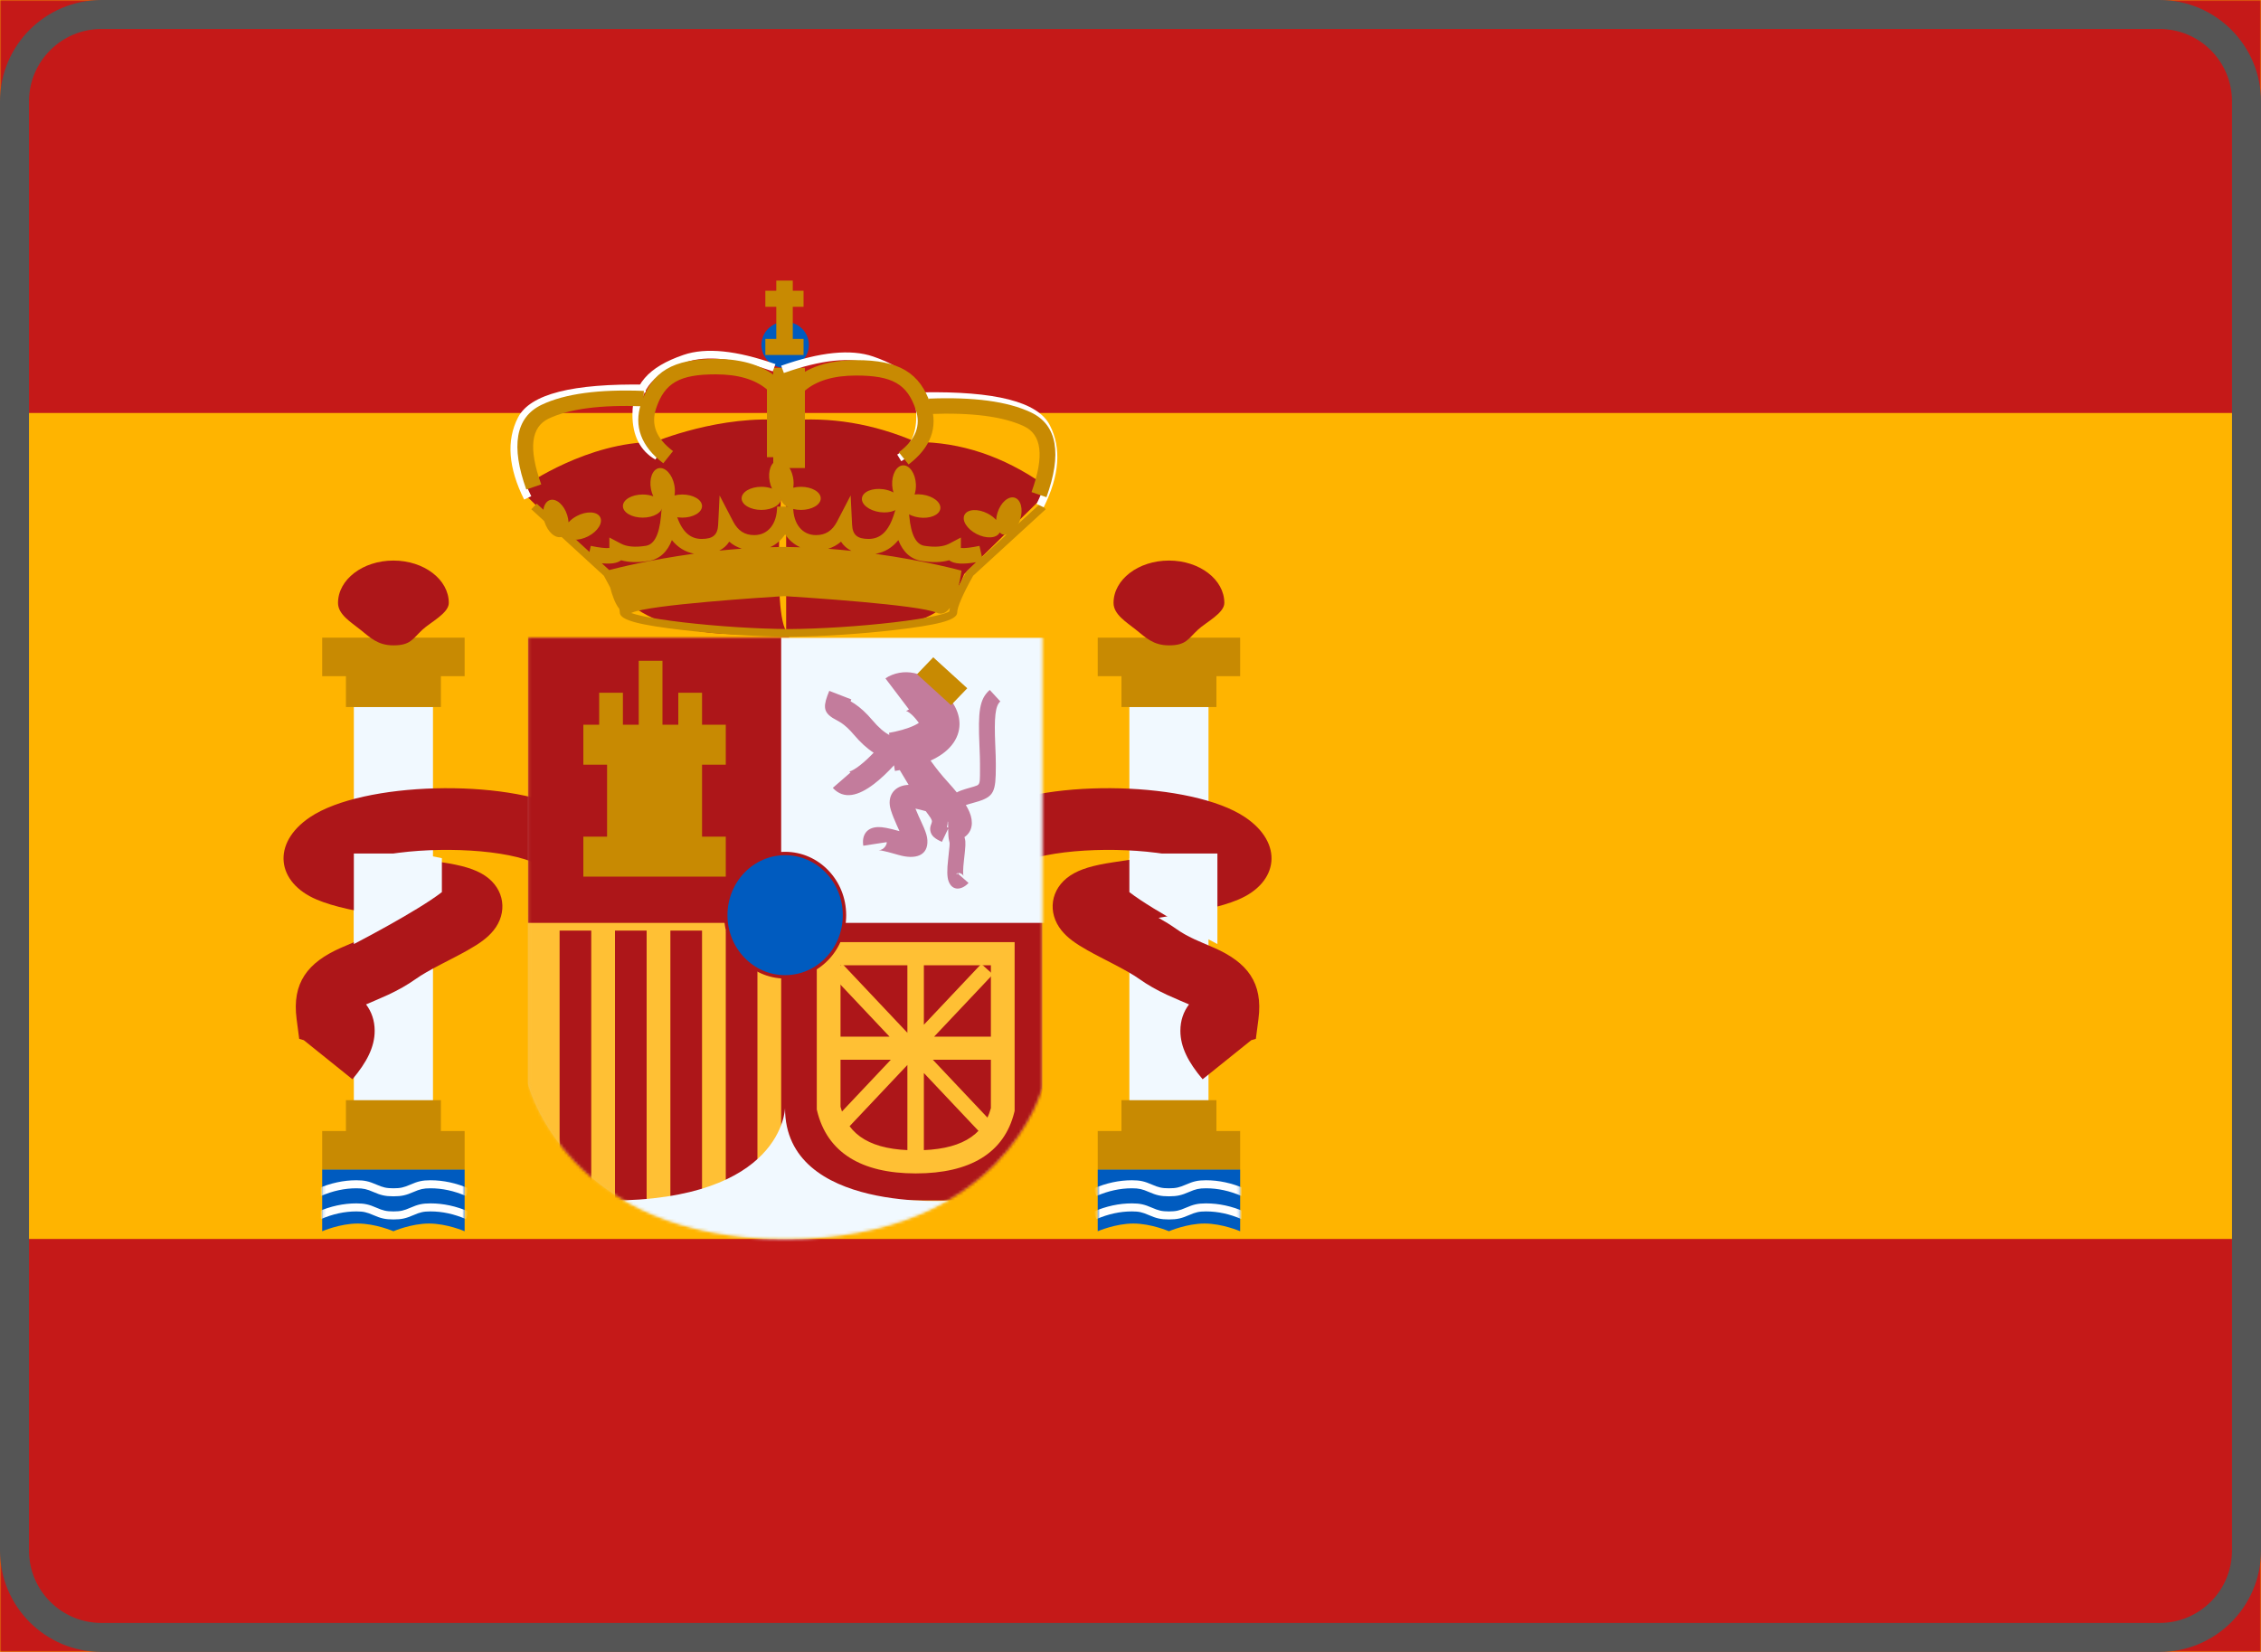 <svg width="780" height="570" viewBox="0 0 780 570" fill="none" xmlns="http://www.w3.org/2000/svg">
<path fill-rule="evenodd" clip-rule="evenodd" d="M0 0V570H780V0H0Z" fill="#FFB400"/>
<mask id="mask0_1465_1986" style="mask-type:alpha" maskUnits="userSpaceOnUse" x="0" y="0" width="780" height="570">
<path fill-rule="evenodd" clip-rule="evenodd" d="M0 0V570H780V0H0Z" fill="white"/>
</mask>
<g mask="url(#mask0_1465_1986)">
<path fill-rule="evenodd" clip-rule="evenodd" d="M0 0V142.5H780V0H0Z" fill="#C51918"/>
<path fill-rule="evenodd" clip-rule="evenodd" d="M0 427.5V570H780V427.5H0Z" fill="#C51918"/>
<rect x="122.07" y="243.96" width="27.3" height="138.32" fill="#F1F9FF"/>
<path fill-rule="evenodd" clip-rule="evenodd" d="M160.29 220.02H111.15V233.32H119.34V243.96H152.1V233.32H160.29V220.02Z" fill="#C88A02"/>
<path fill-rule="evenodd" clip-rule="evenodd" d="M152.1 390.26H160.29V403.56H111.15V390.26H119.34V379.62H152.1V390.26Z" fill="#C88A02"/>
<path fill-rule="evenodd" clip-rule="evenodd" d="M135.72 222.68C141.661 222.68 142.265 220.5 145.77 217.245C148.491 214.717 154.83 211.582 154.83 208.05C154.83 199.97 146.274 193.42 135.72 193.42C125.166 193.42 116.61 199.97 116.61 208.05C116.61 211.985 120.975 214.616 124.276 217.245C127.753 220.015 130.305 222.68 135.72 222.68Z" fill="#AD1619"/>
<path fill-rule="evenodd" clip-rule="evenodd" d="M111.15 403.56H160.29V424.84C160.29 424.84 154.147 422.18 148.005 422.18C141.862 422.18 135.72 424.84 135.72 424.84C135.72 424.84 129.577 422.18 123.435 422.18C117.292 422.18 111.15 424.84 111.15 424.84V403.56Z" fill="#005BBF"/>
<mask id="mask1_1465_1986" style="mask-type:alpha" maskUnits="userSpaceOnUse" x="111" y="403" width="50" height="22">
<path fill-rule="evenodd" clip-rule="evenodd" d="M111.15 403.56H160.29V424.84C160.29 424.84 154.147 422.18 148.005 422.18C141.862 422.18 135.72 424.84 135.72 424.84C135.72 424.84 129.577 422.18 123.435 422.18C117.292 422.18 111.15 424.84 111.15 424.84V403.56Z" fill="white"/>
</mask>
<g mask="url(#mask1_1465_1986)">
<path d="M110.706 420.658L109.633 418.11C114.059 416.191 118.501 415.228 122.949 415.228C125.823 415.228 127.324 415.619 129.876 416.725C132.117 417.697 133.278 417.999 135.729 417.999C138.18 417.999 139.342 417.697 141.583 416.725C144.134 415.619 145.635 415.228 148.509 415.228C152.957 415.228 157.399 416.191 161.825 418.11L160.753 420.658C156.659 418.883 152.581 417.999 148.509 417.999C146.058 417.999 144.896 418.301 142.655 419.273C140.104 420.379 138.603 420.77 135.729 420.77C132.855 420.77 131.354 420.379 128.803 419.273C126.562 418.301 125.4 417.999 122.949 417.999C118.878 417.999 114.8 418.883 110.706 420.658Z" fill="white"/>
<path d="M110.706 412.678L109.633 410.13C114.059 408.211 118.501 407.248 122.949 407.248C125.823 407.248 127.324 407.639 129.876 408.745C132.117 409.717 133.278 410.019 135.729 410.019C138.18 410.019 139.342 409.717 141.583 408.745C144.134 407.639 145.635 407.248 148.509 407.248C152.957 407.248 157.399 408.211 161.825 410.13L160.753 412.678C156.659 410.903 152.581 410.019 148.509 410.019C146.058 410.019 144.896 410.321 142.655 411.293C140.104 412.399 138.603 412.79 135.729 412.79C132.855 412.79 131.354 412.399 128.803 411.293C126.562 410.321 125.4 410.019 122.949 410.019C118.878 410.019 114.8 410.903 110.706 412.678Z" fill="white"/>
</g>
<rect x="389.61" y="243.96" width="27.3" height="138.32" fill="#F1F9FF"/>
<path fill-rule="evenodd" clip-rule="evenodd" d="M427.83 220.02H378.69V233.32H386.88V243.96H419.64V233.32H427.83V220.02Z" fill="#C88A02"/>
<path fill-rule="evenodd" clip-rule="evenodd" d="M419.64 390.26H427.83V403.56H378.69V390.26H386.88V379.62H419.64V390.26Z" fill="#C88A02"/>
<path fill-rule="evenodd" clip-rule="evenodd" d="M403.26 222.68C409.201 222.68 409.805 220.5 413.31 217.245C416.031 214.717 422.37 211.582 422.37 208.05C422.37 199.97 413.814 193.42 403.26 193.42C392.706 193.42 384.15 199.97 384.15 208.05C384.15 211.985 388.515 214.616 391.816 217.245C395.293 220.015 397.845 222.68 403.26 222.68Z" fill="#AD1619"/>
<path fill-rule="evenodd" clip-rule="evenodd" d="M378.69 403.56H427.83V424.84C427.83 424.84 421.687 422.18 415.545 422.18C409.402 422.18 403.26 424.84 403.26 424.84C403.26 424.84 397.117 422.18 390.975 422.18C384.832 422.18 378.69 424.84 378.69 424.84V403.56Z" fill="#005BBF"/>
<mask id="mask2_1465_1986" style="mask-type:alpha" maskUnits="userSpaceOnUse" x="378" y="403" width="50" height="22">
<path fill-rule="evenodd" clip-rule="evenodd" d="M378.69 403.56H427.83V424.84C427.83 424.84 421.687 422.18 415.545 422.18C409.402 422.18 403.26 424.84 403.26 424.84C403.26 424.84 397.117 422.18 390.975 422.18C384.832 422.18 378.69 424.84 378.69 424.84V403.56Z" fill="white"/>
</mask>
<g mask="url(#mask2_1465_1986)">
<path d="M378.246 420.658L377.173 418.11C381.599 416.191 386.041 415.228 390.489 415.228C393.363 415.228 394.864 415.619 397.415 416.725C399.657 417.697 400.818 417.999 403.269 417.999C405.72 417.999 406.882 417.697 409.123 416.725C411.674 415.619 413.175 415.228 416.049 415.228C420.497 415.228 424.939 416.191 429.365 418.11L428.293 420.658C424.199 418.883 420.121 417.999 416.049 417.999C413.598 417.999 412.436 418.301 410.195 419.273C407.644 420.379 406.143 420.77 403.269 420.77C400.395 420.77 398.894 420.379 396.343 419.273C394.102 418.301 392.94 417.999 390.489 417.999C386.418 417.999 382.34 418.883 378.246 420.658Z" fill="white"/>
<path d="M378.246 412.678L377.173 410.13C381.599 408.211 386.041 407.248 390.489 407.248C393.363 407.248 394.864 407.639 397.415 408.745C399.657 409.717 400.818 410.019 403.269 410.019C405.72 410.019 406.882 409.717 409.123 408.745C411.674 407.639 413.175 407.248 416.049 407.248C420.497 407.248 424.939 408.211 429.365 410.13L428.293 412.678C424.199 410.903 420.121 410.019 416.049 410.019C413.598 410.019 412.436 410.321 410.195 411.293C407.644 412.399 406.143 412.79 403.269 412.79C400.395 412.79 398.894 412.399 396.343 411.293C394.102 410.321 392.94 410.019 390.489 410.019C386.418 410.019 382.34 410.903 378.246 412.678Z" fill="white"/>
</g>
<path fill-rule="evenodd" clip-rule="evenodd" d="M121.581 372.398C126.503 366.584 129.256 361.295 129.256 355.677C129.256 352.135 128.174 349.075 126.279 346.576C126.381 346.531 126.488 346.484 126.599 346.435C126.569 346.448 131.998 344.143 133.888 343.259C137.402 341.618 140.498 339.879 143.516 337.741C145.443 336.375 148.025 334.888 151.96 332.829C152.64 332.473 154.482 331.521 155.658 330.913L155.659 330.912C156.16 330.653 156.54 330.456 156.657 330.396C158.57 329.401 159.994 328.639 161.318 327.891C165.441 325.561 168.166 323.634 170.25 321.059C175.187 314.96 174.162 306.692 167.244 302.103C163.855 299.855 159.282 298.565 152.578 297.549C152.441 297.529 151.924 297.451 151.191 297.34L151.184 297.339C148.892 296.994 144.5 296.332 142.99 296.101C139.782 295.611 136.919 295.152 134.367 294.718C151.151 291.997 175.117 292.997 185.66 298.3L195.679 279.392C174.196 268.585 125.248 269.688 106.964 281.957C93.552 290.956 95.352 304.56 109.306 310.417C115.136 312.865 122.737 314.489 136.803 316.691C134.446 318.023 132.491 319.24 130.671 320.53C128.824 321.839 126.846 322.95 124.446 324.071C123.298 324.607 119.899 326.062 118.342 326.728C117.911 326.912 117.621 327.036 117.559 327.064C106.193 332.099 100.677 339.065 102.325 351.64L103.218 358.447L104.818 358.926L121.581 372.398ZM107.532 354.807C107.527 354.824 107.52 354.846 107.509 354.875L107.524 354.835L107.532 354.807ZM407.208 355.677C407.208 361.295 409.96 366.584 414.882 372.398L431.645 358.926L433.246 358.447L434.138 351.64C435.786 339.065 430.27 332.1 418.905 327.064C418.842 327.036 418.552 326.912 418.122 326.728C416.565 326.062 413.165 324.607 412.017 324.071C409.618 322.95 407.639 321.839 405.793 320.53C403.972 319.24 402.018 318.023 399.661 316.691C413.726 314.489 421.327 312.865 427.158 310.417C441.111 304.56 442.911 290.956 429.5 281.957C411.215 269.688 362.267 268.585 340.784 279.392L350.804 298.3C361.346 292.997 385.312 291.997 402.096 294.718C399.544 295.152 396.682 295.611 393.473 296.101C391.965 296.332 387.578 296.993 385.285 297.338L385.273 297.34C384.54 297.451 384.022 297.529 383.885 297.549C377.182 298.565 372.608 299.855 369.219 302.103C362.302 306.692 361.277 314.96 366.213 321.059C368.297 323.634 371.022 325.561 375.146 327.891C376.469 328.639 377.893 329.401 379.806 330.396C379.923 330.456 380.304 330.653 380.806 330.913C381.982 331.521 383.824 332.473 384.503 332.829C388.439 334.888 391.021 336.375 392.947 337.741C395.966 339.879 399.061 341.618 402.575 343.259C404.465 344.143 409.894 346.448 409.865 346.435C409.975 346.484 410.082 346.531 410.185 346.576C408.289 349.075 407.208 352.135 407.208 355.677Z" fill="#AD1619"/>
<path d="M144.382 294.5L152.44 296.124V307.827C143.857 314.499 122.07 325.745 122.07 325.745V294.5H144.382Z" fill="#F1F9FF"/>
<path d="M397.668 294.5L389.61 296.124V307.827C398.192 314.499 419.98 325.745 419.98 325.745V294.5H397.668Z" fill="#F1F9FF"/>
<path fill-rule="evenodd" clip-rule="evenodd" d="M360.165 171.142V167.247C346.123 157.428 331.418 152.518 316.05 152.518C301.318 146.166 286.405 143.7 271.313 145.121C271.317 145.075 271.319 145.052 271.319 145.052C248.626 142.889 225.757 152.518 225.757 152.518C202.705 152.518 181.643 167.247 181.643 167.247V171.142L209.177 198.087C209.177 198.087 216.928 224.022 271.207 217.927V217.992C271.207 217.992 307.144 217.037 309.669 216.218C310.671 215.894 311.71 215.598 312.772 215.296C319.811 213.294 327.847 211.008 332.63 198.087L360.165 171.142ZM271.207 146.312C270.423 155.283 265.949 209.36 271.207 217.744V146.312Z" fill="#AD1619"/>
<path fill-rule="evenodd" clip-rule="evenodd" d="M202.646 193.552L202.665 193.471L183.293 175.713L185.164 173.776L203.341 190.439L203.806 188.354C206.78 188.984 208.954 189.216 210.221 189.084V185.47L214.25 187.594C216.232 188.639 219.07 188.92 222.808 188.328C225.554 187.892 227.407 184.785 228.012 178.165L229.235 164.799L233.338 177.609C235.194 183.405 238.026 185.96 242.058 185.96C245.995 185.96 247.578 184.554 247.753 181.008L248.248 170.953L252.915 179.934C254.597 183.17 256.915 184.638 260.212 184.638C264.927 184.638 268.077 180.808 268.077 174.798H268.166H273.537H273.626C273.626 180.808 276.776 184.638 281.491 184.638C284.788 184.638 287.107 183.17 288.788 179.934L293.455 170.953L293.951 181.008C294.125 184.554 295.708 185.96 299.646 185.96C303.677 185.96 306.509 183.405 308.366 177.609L312.468 164.799L313.691 178.165C314.297 184.785 316.15 187.892 318.895 188.328C322.633 188.92 325.472 188.639 327.454 187.594L331.483 185.47V189.084C332.75 189.216 334.923 188.984 337.897 188.354L338.76 192.222L358.883 173.776L360.753 175.713L335.713 198.668C332.06 205.223 330.22 209.55 330.22 211.348C330.22 214.09 322.898 215.718 308.608 217.389C297.413 218.699 284.201 219.578 273.393 219.709V219.727C272.942 219.727 272.485 219.725 272.023 219.722C271.562 219.725 271.105 219.727 270.653 219.727V219.709C259.846 219.578 246.634 218.699 235.439 217.389C221.149 215.718 213.827 214.09 213.827 211.348C213.827 211.008 213.761 210.577 213.63 210.058C212.189 208.27 211.176 205.345 210.502 202.707C209.869 201.473 209.146 200.125 208.334 198.668L202.786 193.582L202.646 193.552ZM336.842 193.981C332.371 194.752 329.142 194.674 327.429 193.315C324.75 194.075 321.607 194.148 318.018 193.579C314.186 192.971 311.517 190.487 309.911 186.366C307.814 188.969 305.163 190.576 301.987 191.095C319.457 193.509 331.695 196.903 331.695 196.903C331.695 196.903 331.393 199.424 330.66 202.388C331.436 200.836 332.356 199.112 333.42 197.209L333.683 196.876L336.842 193.981ZM293.743 190.084C292.224 189.349 291.011 188.282 290.134 186.907C288.831 188.028 287.35 188.848 285.704 189.354C288.451 189.558 291.137 189.806 293.743 190.084ZM276.067 188.836C273.94 187.879 272.172 186.345 270.852 184.38C269.541 186.331 267.788 187.857 265.682 188.816C266.93 188.779 268.185 188.754 269.446 188.74V188.728C269.811 188.728 270.176 188.729 270.54 188.731C270.905 188.729 271.27 188.728 271.635 188.728V188.74C273.121 188.756 274.599 188.789 276.067 188.836ZM210.165 196.694L207.62 194.361C210.675 194.656 212.937 194.376 214.274 193.315C216.954 194.075 220.097 194.148 223.685 193.579C227.518 192.971 230.187 190.487 231.793 186.366C233.829 188.894 236.387 190.482 239.442 191.047C224.379 193.109 213.141 195.915 210.165 196.694ZM255.881 189.317C253.236 189.508 250.646 189.74 248.128 190.001C249.569 189.269 250.725 188.231 251.57 186.907C252.841 188.001 254.283 188.808 255.881 189.317ZM323.042 211.4C324.955 212.272 326.488 211.402 327.7 209.732C327.595 210.193 327.53 210.61 327.503 210.984C327.343 211.086 327.098 211.209 326.776 211.341C325.876 211.709 324.503 212.102 322.716 212.499C319.205 213.279 314.206 214.055 308.282 214.748C296.714 216.102 282.959 216.992 272.023 217.062C261.088 216.992 247.333 216.102 235.765 214.748C229.841 214.055 224.842 213.279 221.331 212.499C219.833 212.166 218.626 211.836 217.745 211.521C217.842 211.485 217.94 211.445 218.039 211.4C224.003 208.681 263.439 206.129 270.54 205.689C277.642 206.129 317.078 208.681 323.042 211.4ZM330.563 210.913C330.553 210.92 330.541 210.933 330.527 210.952L330.546 210.925L330.563 210.913Z" fill="#C88A02"/>
<path fill-rule="evenodd" clip-rule="evenodd" d="M270.861 126.993C275.384 126.993 279.051 123.42 279.051 119.013C279.051 114.606 275.384 111.033 270.861 111.033C266.337 111.033 262.671 114.606 262.671 119.013C262.671 123.42 266.337 126.993 270.861 126.993Z" fill="#005BBF"/>
<path fill-rule="evenodd" clip-rule="evenodd" d="M265.533 166.174C265.708 167.05 265.981 167.865 266.325 168.592C265.268 168.198 264.012 167.97 262.665 167.97C258.896 167.97 255.84 169.757 255.84 171.96C255.84 174.164 258.896 175.95 262.665 175.95C266.434 175.95 269.49 174.164 269.49 171.96C269.49 174.164 272.546 175.95 276.315 175.95C280.084 175.95 283.14 174.164 283.14 171.96C283.14 169.757 280.084 167.97 276.315 167.97C275.366 167.97 274.462 168.083 273.641 168.288C273.839 167.197 273.831 165.946 273.572 164.651C272.853 161.046 270.47 158.464 268.25 158.885C266.03 159.305 264.814 162.569 265.533 166.174ZM269.49 171.96C269.49 171.919 269.489 171.879 269.487 171.838L269.493 171.84C269.491 171.88 269.49 171.92 269.49 171.96ZM225.375 171.252C225.031 170.525 224.758 169.71 224.583 168.834C223.864 165.229 225.08 161.965 227.3 161.545C229.52 161.124 231.903 163.706 232.622 167.311C232.881 168.606 232.889 169.857 232.691 170.948C233.512 170.743 234.416 170.63 235.365 170.63C239.134 170.63 242.19 172.417 242.19 174.62C242.19 176.824 239.134 178.61 235.365 178.61C231.596 178.61 228.54 176.824 228.54 174.62C228.54 174.58 228.541 174.54 228.543 174.5L228.537 174.498C228.539 174.539 228.54 174.579 228.54 174.62C228.54 176.824 225.484 178.61 221.715 178.61C217.946 178.61 214.89 176.824 214.89 174.62C214.89 172.417 217.946 170.63 221.715 170.63C223.062 170.63 224.318 170.858 225.375 171.252ZM310.897 173.565C310.889 173.604 310.883 173.644 310.877 173.683C310.883 173.643 310.888 173.603 310.891 173.562L310.897 173.565ZM315.513 170.61C316.355 170.519 317.266 170.529 318.206 170.658C321.938 171.169 324.709 173.352 324.394 175.534C324.079 177.717 320.798 179.071 317.066 178.56C313.333 178.049 310.563 175.866 310.877 173.684C310.562 175.866 307.281 177.22 303.549 176.709C299.816 176.198 297.045 174.015 297.36 171.832C297.675 169.65 300.956 168.296 304.688 168.807C306.022 168.989 307.233 169.386 308.224 169.919C307.987 169.153 307.833 168.308 307.785 167.417C307.588 163.749 309.259 160.683 311.517 160.567C313.776 160.452 315.766 163.332 315.964 167C316.035 168.317 315.864 169.557 315.513 170.61ZM336.871 184.235C340.199 185.959 343.758 185.779 344.82 183.834C344.839 183.798 344.858 183.761 344.875 183.725C345.203 184.063 345.591 184.309 346.034 184.441C348.197 185.085 350.844 182.76 351.946 179.248C353.048 175.736 352.188 172.366 350.025 171.722C347.862 171.078 345.216 173.402 344.114 176.915C343.846 177.768 343.694 178.613 343.648 179.412C342.904 178.581 341.905 177.805 340.716 177.189C337.388 175.464 333.829 175.644 332.767 177.59C331.706 179.535 333.543 182.51 336.871 184.235ZM202.917 185.049C199.589 186.774 196.031 186.594 194.969 184.648C194.949 184.612 194.931 184.576 194.913 184.539C194.585 184.878 194.197 185.124 193.754 185.256C191.591 185.9 188.945 183.575 187.843 180.063C186.741 176.55 187.6 173.181 189.763 172.537C191.926 171.892 194.573 174.217 195.675 177.73C195.942 178.583 196.094 179.428 196.14 180.227C196.884 179.395 197.883 178.62 199.072 178.003C202.401 176.279 205.959 176.459 207.021 178.404C208.083 180.35 206.246 183.325 202.917 185.049Z" fill="#C88A02"/>
<path fill-rule="evenodd" clip-rule="evenodd" d="M267.804 96.819H273.491V100.32H277.208V105.862H273.491V116.945H277.208V122.487H264.03V116.945H267.804V105.862H264.03V100.32H267.804V96.819Z" fill="#C88A02"/>
<rect x="266.76" y="126.92" width="10.92" height="34.58" fill="#C88A02"/>
<path d="M222.802 132.711L222.754 135.371C198.547 134.959 184.662 138.401 181.137 145.261C177.493 152.354 178.171 160.975 183.277 171.217L180.821 172.379C175.373 161.452 174.629 151.986 178.696 144.07C182.882 135.923 197.571 132.282 222.802 132.711Z" fill="white"/>
<path d="M227.485 156.298L226.086 158.582C220.814 155.515 218.176 150.281 218.176 143.069C218.176 132.702 223.656 126.623 235.779 122.463C243.516 119.808 254.086 120.897 267.517 125.641L266.586 128.142C253.693 123.587 243.716 122.56 236.686 124.972C225.567 128.788 220.906 133.958 220.906 143.069C220.906 149.398 223.097 153.745 227.485 156.298Z" fill="white"/>
<path d="M186.716 167.138L181.565 168.901C176.22 154.073 177.746 144.002 186.879 139.658C194.927 135.831 206.656 134.273 222.124 134.883L221.903 140.199C207.258 139.621 196.362 141.068 189.274 144.439C183.272 147.294 182.174 154.537 186.716 167.138Z" fill="#C88A02"/>
<path d="M246.901 129.169C234.418 129.169 229.292 132.131 226.363 140.878C224.496 146.452 226.307 151.21 232.176 155.651L228.827 159.853C221.228 154.103 218.549 147.062 221.172 139.228C224.904 128.081 232.228 123.849 246.901 123.849C256.519 123.849 264.01 126.311 269.227 131.321L270.04 132.103V157.752H264.58V134.376C260.506 130.928 254.654 129.169 246.901 129.169Z" fill="#C88A02"/>
<path d="M318.07 135.371L318.117 138.031C342.324 137.619 356.209 141.061 359.734 147.921C363.378 155.014 362.701 163.635 357.594 173.877L360.05 175.039C365.498 164.112 366.242 154.646 362.175 146.731C357.989 138.583 343.3 134.942 318.07 135.371Z" fill="white"/>
<path d="M309.521 156.851L310.921 159.135C316.193 156.068 318.831 150.835 318.831 143.622C318.831 133.255 313.35 127.176 301.227 123.016C293.49 120.361 282.921 121.45 269.49 126.195L270.42 128.695C283.314 124.14 293.291 123.113 300.321 125.525C311.44 129.341 316.101 134.511 316.101 143.622C316.101 149.951 313.909 154.299 309.521 156.851Z" fill="white"/>
<path d="M355.856 169.798L361.008 171.561C366.353 156.733 364.827 146.662 355.693 142.318C347.646 138.491 335.917 136.933 320.448 137.544L320.67 142.859C335.315 142.281 346.211 143.728 353.298 147.099C359.301 149.954 360.398 157.197 355.856 169.798Z" fill="#C88A02"/>
<path d="M295.359 129.58C307.842 129.58 312.969 132.543 315.897 141.289C317.764 146.864 315.954 151.621 310.084 156.062L313.433 160.264C321.032 154.514 323.711 147.473 321.088 139.639C317.356 128.492 310.032 124.26 295.359 124.26C285.742 124.26 278.25 126.722 273.033 131.732L272.22 132.514V158.163H277.68V134.788C281.754 131.34 287.606 129.58 295.359 129.58Z" fill="#C88A02"/>
<path opacity="0.3" fill-rule="evenodd" clip-rule="evenodd" d="M182.13 220.02H359.58V375.365C359.58 375.365 346.399 427.5 270.855 427.5C195.311 427.5 182.13 373.99 182.13 373.99V220.02Z" fill="#E1E5E8"/>
<mask id="mask3_1465_1986" style="mask-type:alpha" maskUnits="userSpaceOnUse" x="182" y="220" width="178" height="208">
<path fill-rule="evenodd" clip-rule="evenodd" d="M182.13 220.02H359.58V375.365C359.58 375.365 346.399 427.5 270.855 427.5C195.311 427.5 182.13 373.99 182.13 373.99V220.02Z" fill="white"/>
</mask>
<g mask="url(#mask3_1465_1986)">
<rect x="182.13" y="315.78" width="90.09" height="103.74" fill="#FFC034"/>
<rect x="193.05" y="321.1" width="10.92" height="98.42" fill="#AD1619"/>
<rect x="231.27" y="321.1" width="10.92" height="98.42" fill="#AD1619"/>
<rect x="212.16" y="321.1" width="10.92" height="98.42" fill="#AD1619"/>
<rect x="250.38" y="321.1" width="10.92" height="98.42" fill="#AD1619"/>
<rect x="182.13" y="217.36" width="90.09" height="101.08" fill="#AD1619"/>
<rect x="269.49" y="313.12" width="90.09" height="101.08" fill="#AD1619"/>
<rect x="269.49" y="220.02" width="95.55" height="98.42" fill="#F1F9FF"/>
<path fill-rule="evenodd" clip-rule="evenodd" d="M220.35 228H228.54V250.068H234V239.034H242.19V250.068H250.38V263.861H242.19V288.687H250.38V302.48H201.24V288.687H209.43V263.861H201.24V250.068H206.7V239.034H214.89V250.068H220.35V228Z" fill="#C88A02"/>
<path fill-rule="evenodd" clip-rule="evenodd" d="M312.693 245.257C312.59 245.29 312.547 245.304 312.655 245.341C313.67 245.697 315.147 246.905 316.983 249.43C316.27 249.927 315.077 250.531 313.544 251.094C312.065 251.637 310.425 252.094 308.778 252.458C307.793 252.675 307.051 252.808 306.689 252.861L306.805 253.607C304.998 252.665 303.059 250.996 300.951 248.5C298.826 245.982 296.826 244.175 294.826 242.833C294.429 242.567 293.919 242.26 293.43 241.978C293.507 241.783 293.594 241.567 293.69 241.33L286.079 238.383C284.034 243.398 283.84 245.494 287.22 247.706C287.327 247.776 287.675 247.969 288.105 248.207L288.105 248.207L288.106 248.207C288.821 248.603 289.761 249.124 290.183 249.407C291.54 250.317 292.978 251.617 294.626 253.57C296.822 256.17 299.082 258.234 301.394 259.725C299.726 261.463 298.06 263.009 296.523 264.189C295.086 265.293 293.872 265.982 293.064 266.203C292.955 266.233 293.014 266.268 293.122 266.331C293.207 266.381 293.322 266.448 293.411 266.546L287.3 271.858C291.107 276.016 296.156 274.631 301.592 270.457C303.835 268.735 306.166 266.513 308.427 264.059L308.73 266.011C309.247 265.935 309.808 265.841 310.405 265.729C311.478 267.55 312.496 269.245 313.458 270.816C313.237 270.825 313.021 270.84 312.807 270.862C308.27 271.319 305.898 274.91 307.318 279.476C307.825 281.106 308.47 282.716 309.376 284.725L309.952 286.002L310.306 286.786C306.497 285.737 304.49 285.341 302.919 285.384C298.768 285.499 297.271 288.427 297.817 291.819L305.908 290.583C306.028 291.325 305.013 293.31 303.151 293.361C303.747 293.345 305.881 293.827 310.083 295.029C315.725 296.644 320.251 295.333 319.928 289.877C319.852 288.599 319.454 287.326 318.726 285.603C318.359 284.737 316.819 281.393 316.874 281.515C316.454 280.584 316.105 279.766 315.811 279.014C316.705 279.186 317.806 279.457 319.092 279.824C319.188 279.851 319.285 279.879 319.383 279.907C319.713 280.369 320.03 280.803 320.336 281.21C321.576 282.859 321.642 283.311 321.356 284.075C321.235 284.384 321.134 284.652 321.058 284.918C320.894 285.492 320.837 286.055 320.949 286.673C321.263 288.41 322.506 289.393 324.936 290.488L327.09 285.952C327.106 287.92 327.206 289.108 327.4 290.002C327.449 290.228 327.505 290.439 327.56 290.642C327.657 291.021 327.609 292.034 327.105 296.398C326.678 300.092 326.678 302.528 327.249 304.076C328.535 307.564 331.826 307.138 334.123 304.667L330.501 301.47C330.592 301.449 330.691 301.43 330.797 301.413L330.578 301.219C331.532 301.201 332.203 301.778 332.387 302.276C332.197 301.762 332.197 299.877 332.531 296.993C333.122 291.877 333.181 290.621 332.859 289.36C332.783 289.076 332.763 288.998 332.742 288.903C332.738 288.881 332.733 288.86 332.729 288.837C335.464 286.976 335.912 283.638 334.439 280.164C334.122 279.417 333.709 278.624 333.199 277.781C333.461 277.673 333.801 277.577 334.238 277.455L334.238 277.455L334.238 277.455C334.428 277.402 334.636 277.343 334.864 277.276C335.041 277.225 335.228 277.172 335.426 277.118C336.361 276.866 337.052 276.666 337.663 276.466C342.897 274.754 343.549 273.008 343.537 264.537L343.537 264.531C343.537 264.046 343.537 264.041 343.536 263.533V263.529V263.526C343.536 261.823 343.491 260.428 343.354 257.217L343.34 256.903C342.94 247.516 343.336 243.56 345.093 242.026L341.45 238.064C337.834 241.22 337.394 245.618 337.885 257.124L337.898 257.439C338.033 260.574 338.076 261.923 338.076 263.526V263.529V263.531V263.533V263.536V263.541C338.077 264.049 338.077 264.054 338.077 264.544C338.078 264.809 338.078 265.062 338.079 265.304C338.086 268.957 338.089 270.147 337.495 270.727C337.208 271.007 336.782 271.145 336.15 271.349L336.15 271.349L336.15 271.349C336.078 271.373 336.003 271.397 335.925 271.422C335.424 271.586 334.816 271.762 333.967 271.992C333.732 272.055 333.507 272.119 333.291 272.182C331.978 272.567 330.921 272.962 330.077 273.424C329.19 272.327 328.188 271.164 327.069 269.93C324.718 267.337 323.312 265.595 321.025 262.448C324.06 261.059 326.537 259.347 328.343 257.097C331.919 252.643 331.919 247.02 328.251 241.922C321.823 232.986 314.259 230.332 307.763 232.86C306.806 233.233 306.039 233.663 305.455 234.083L313.567 244.78C313.257 245.003 313.02 245.136 312.826 245.211C312.776 245.231 312.731 245.245 312.693 245.257ZM330.3 301.24C330.344 301.195 330.39 301.146 330.438 301.095L330.578 301.219C330.492 301.22 330.404 301.227 330.314 301.238L330.3 301.24ZM330.273 301.269L330.249 301.248C330.266 301.245 330.283 301.243 330.3 301.24L330.273 301.269ZM330.273 301.269C330.038 301.511 329.856 301.676 329.743 301.761L329.799 301.728C329.954 301.638 330.18 301.543 330.501 301.47L330.273 301.269ZM327.088 285.596C327.088 285.515 327.088 285.432 327.088 285.348C327.088 284.768 327.08 284.232 327.062 283.638C327.038 283.621 327.006 283.544 326.953 283.413C326.96 284.079 326.857 284.732 326.658 285.39C326.785 285.454 326.929 285.523 327.088 285.596Z" fill="#C37C9C"/>
<path d="M316.359 232.632L321.95 226.8L333.687 237.484L328.096 243.315L316.359 232.632Z" fill="#C88A02"/>
<path fill-rule="evenodd" clip-rule="evenodd" d="M350.025 383.327V325.09H281.775V382.839L281.883 383.289C285.338 397.633 297.104 404.89 315.9 404.89C334.678 404.89 346.442 397.82 349.911 383.788L350.025 383.327ZM315.9 396.91C300.819 396.91 292.583 391.961 289.965 381.898V333.07H341.835V382.361C339.223 392.094 330.987 396.91 315.9 396.91Z" fill="#FFC034"/>
<path fill-rule="evenodd" clip-rule="evenodd" d="M318.718 329.958H313.03V356.36L290.61 332.6L286.59 336.2L306.867 357.688H288.495V365.668H302.608H307.313L286.59 387.629L290.61 391.23L313.03 367.47V398.332H318.718V370.247L338.518 391.23L342.537 387.629L321.814 365.668H344.945V357.688H322.261L342.537 336.2L338.518 332.6L318.718 353.582V329.958Z" fill="#FFC034"/>
<path fill-rule="evenodd" clip-rule="evenodd" d="M328.641 414.264C328.641 414.264 270.819 418.693 270.819 382.357C270.819 382.357 270.268 414.264 209.891 414.264V442.95H328.641V414.264Z" fill="#F1F9FF"/>
<path fill-rule="evenodd" clip-rule="evenodd" d="M270.855 337.06C282.163 337.06 291.33 327.533 291.33 315.78C291.33 304.027 282.163 294.5 270.855 294.5C259.547 294.5 250.38 304.027 250.38 315.78C250.38 327.533 259.547 337.06 270.855 337.06Z" fill="#005BBF" stroke="#AD1619" stroke-width="1.167"/>
</g>
</g>
<path d="M745 5H35C18.431 5 5 18.431 5 35V535C5 551.569 18.431 565 35 565H745C761.569 565 775 551.569 775 535V35C775 18.431 761.569 5 745 5Z" stroke="#555555" stroke-width="10"/>
</svg>
